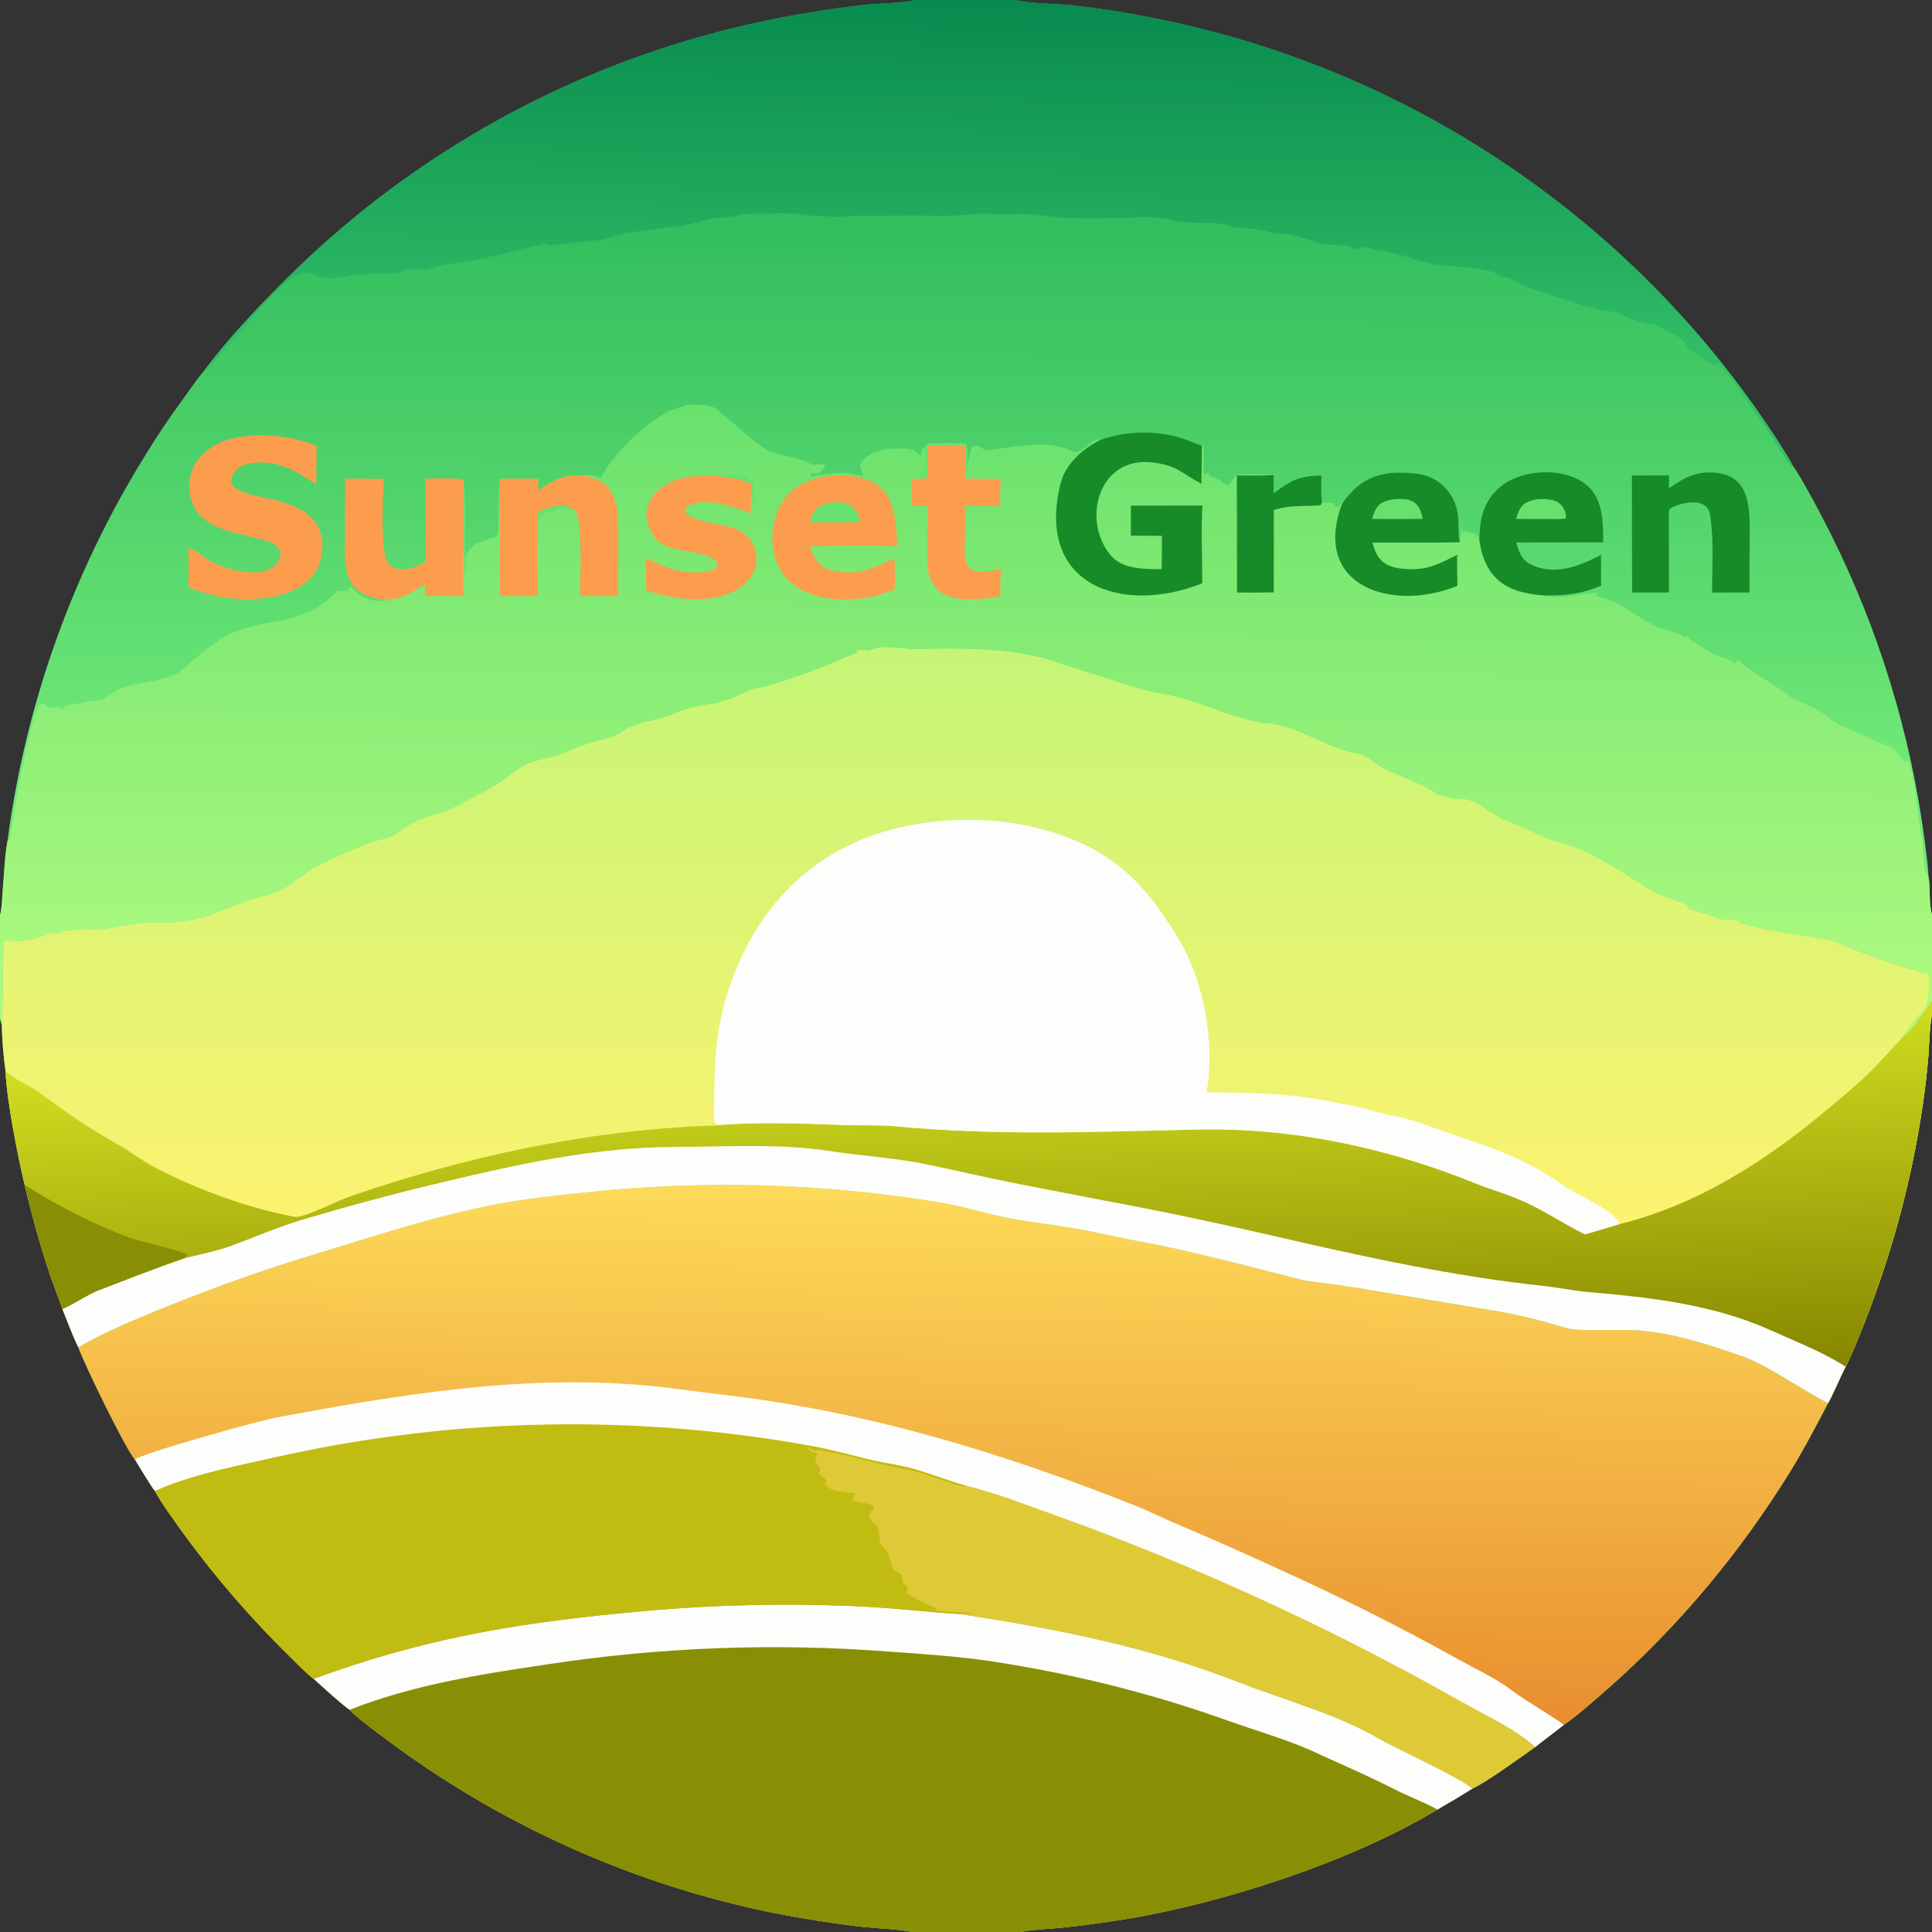 <svg version="1.1" xmlns="http://www.w3.org/2000/svg" style="display: block;" viewBox="0 0 2048 2048" width="577" height="577" preserveAspectRatio="none">
<rect x="0" y="0" width="2048" height="2048" fill="#333333" stroke="none"/>
<defs>
	<linearGradient id="Gradient1" gradientUnits="userSpaceOnUse" x1="1071.42" y1="2.893" x2="1065.39" y2="374.801">
		<stop class="stop0" offset="0" stop-opacity="1" stop-color="rgb(8,139,79)"/>
		<stop class="stop1" offset="1" stop-opacity="1" stop-color="rgb(49,191,102)"/>
	</linearGradient>
	<linearGradient id="Gradient2" gradientUnits="userSpaceOnUse" x1="1025.87" y1="430.156" x2="1023.38" y2="1027.77">
		<stop class="stop0" offset="0" stop-opacity="1" stop-color="rgb(105,225,109)"/>
		<stop class="stop1" offset="1" stop-opacity="1" stop-color="rgb(171,249,127)"/>
	</linearGradient>
	<linearGradient id="Gradient3" gradientUnits="userSpaceOnUse" x1="1040.64" y1="1479.81" x2="1025.81" y2="1101.14">
		<stop class="stop0" offset="0" stop-opacity="1" stop-color="rgb(135,135,0)"/>
		<stop class="stop1" offset="1" stop-opacity="1" stop-color="rgb(208,221,32)"/>
	</linearGradient>
	<linearGradient id="Gradient4" gradientUnits="userSpaceOnUse" x1="1023.22" y1="686.935" x2="1023.68" y2="1294.53">
		<stop class="stop0" offset="0" stop-opacity="1" stop-color="rgb(197,245,118)"/>
		<stop class="stop1" offset="1" stop-opacity="1" stop-color="rgb(252,243,112)"/>
	</linearGradient>
	<linearGradient id="Gradient5" gradientUnits="userSpaceOnUse" x1="1003.99" y1="1813.87" x2="1012.59" y2="1260.49">
		<stop class="stop0" offset="0" stop-opacity="1" stop-color="rgb(232,142,47)"/>
		<stop class="stop1" offset="1" stop-opacity="1" stop-color="rgb(253,218,89)"/>
	</linearGradient>
	<linearGradient id="Gradient6" gradientUnits="userSpaceOnUse" x1="1032.72" y1="225.6" x2="1030.91" y2="803.891">
		<stop class="stop0" offset="0" stop-opacity="1" stop-color="rgb(49,189,94)"/>
		<stop class="stop1" offset="1" stop-opacity="1" stop-color="rgb(111,232,119)"/>
	</linearGradient>
</defs>
<path transform="translate(0,0)" fill="url(#Gradient6)" d="M 970.591 0 L 1075.87 0 C 1093.68 4.283 1119.96 3.612 1139.29 5.892 C 1183.21 11.086 1226.76 18.987 1269.7 29.549 C 1524.65 92.282 1745.75 250.552 1887.33 471.658 C 1892.23 479.295 1896.62 486.089 1900.75 494.163 C 1907.32 502.303 1924.67 535 1930.1 545.341 C 1983.66 646.655 2019.85 756.234 2037.16 869.518 C 2038.79 880.485 2044.13 917.938 2044.27 929.335 C 2046.51 940.814 2044.36 957.726 2048 969.301 L 2048 1060.48 L 2048 1076.41 C 2045.54 1085.6 2044.99 1108.32 2044.22 1118.84 C 2042.81 1136 2040.86 1153.1 2038.37 1170.13 C 2027.21 1246.45 2007.6 1321.3 1979.88 1393.28 C 1974.51 1407.36 1963.46 1435.32 1956.44 1448.9 C 1950.26 1460.65 1943.62 1477.22 1937.82 1487.4 C 1925.17 1511.59 1912.22 1536.35 1897.82 1559.71 C 1845.35 1644.83 1779.69 1723.73 1704.59 1789.91 C 1692.8 1800.3 1670.13 1820.33 1657.88 1828.3 C 1647.85 1836.3 1637.26 1843.98 1627.41 1851.91 C 1613.99 1861.4 1574.72 1889.87 1560.89 1895.94 C 1548.65 1903.57 1536.28 1910.97 1523.77 1918.15 C 1432.39 1973.26 1298.13 2017.01 1193.43 2034.3 C 1170.7 2038.02 1147.87 2041.08 1124.96 2043.48 C 1115.56 2044.43 1089.2 2045.82 1082.55 2048 L 966.467 2048 C 959.424 2045.54 923.902 2043.7 913.08 2042.4 C 881.19 2038.62 849.46 2033.6 817.961 2027.35 C 674.75 1997.93 539.468 1938.28 421.156 1852.39 C 410.482 1844.48 378.52 1821.49 370.62 1812.44 C 357.586 1802.85 344.77 1790.44 332.48 1779.6 C 328.024 1776.96 312.001 1760.76 307.717 1756.52 C 264.112 1713.81 224.33 1667.36 188.828 1617.7 C 180.281 1605.59 171.243 1593.47 164.218 1580.45 C 160.243 1575.64 147.136 1553.69 143.114 1547.24 C 133.32 1536.47 88.855 1445.09 83.109 1428.16 C 77.454 1417.12 70.987 1399.57 66.218 1387.58 C 63.874 1380.76 61.226 1373.84 58.712 1367.06 C 45.197 1330.62 35.343 1293.8 26.171 1256.09 C 19.344 1227.69 6.885 1165.3 5.96 1135.37 C 3.86 1122.67 2.047 1100.32 2.043 1087.14 L 0 1079.63 L 0 970.36 C 2.3 961.787 2.145 952.23 2.94 943.313 C 4.417 926.729 4.944 907.538 7.977 891.337 C 27.054 746.649 76.624 607.658 153.411 483.552 C 166.184 462.6 178.884 443.547 193.447 423.766 C 200.693 413.924 208.382 402.196 216.332 393.025 C 240.777 360.256 271.215 328.01 300.065 299.176 C 436.907 161.52 610.47 66.147 800.038 24.442 C 838.766 15.906 877.92 9.435 917.335 5.056 C 932.785 3.292 956.509 3.578 970.591 0 z"/>
<path transform="translate(0,0)" fill="url(#Gradient5)" d="M 83.109 1428.16 C 101.574 1417.23 128.88 1404.83 149.131 1396.38 C 207.416 1372.05 267.444 1349.62 327.906 1331.35 C 394.069 1311.35 459.497 1289.18 527.553 1276.29 C 557.257 1270.73 596.009 1266.42 626.262 1263.47 C 748.869 1250.74 872.625 1254.39 994.267 1274.34 C 1021.14 1278.65 1048.04 1287.41 1074.8 1292.28 C 1096.75 1296.07 1118.93 1298.7 1140.88 1302.44 C 1161.98 1306.03 1183 1311.38 1204 1315.19 C 1263.9 1326.04 1322.33 1342.34 1381.33 1357.02 C 1385.61 1358.09 1391.62 1358.63 1396.08 1359.18 C 1410.22 1360.94 1424.21 1362.92 1438.28 1365.17 L 1588.23 1390.13 C 1604.77 1393.08 1621.16 1396.77 1637.37 1401.19 C 1643.26 1402.8 1662.76 1408.87 1667.65 1409.25 C 1686.65 1410.74 1707.42 1409.47 1726.9 1409.9 C 1767.44 1410.81 1808.76 1424.47 1846.95 1437.78 C 1873.43 1447.01 1910.47 1473.68 1937.82 1487.4 C 1925.17 1511.59 1912.22 1536.35 1897.82 1559.71 C 1845.35 1644.83 1779.69 1723.73 1704.59 1789.91 C 1692.8 1800.3 1670.13 1820.33 1657.88 1828.3 C 1647.85 1836.3 1637.26 1843.98 1627.41 1851.91 C 1613.99 1861.4 1574.72 1889.87 1560.89 1895.94 C 1548.65 1903.57 1536.28 1910.97 1523.77 1918.15 C 1432.39 1973.26 1298.13 2017.01 1193.43 2034.3 C 1170.7 2038.02 1147.87 2041.08 1124.96 2043.48 C 1115.56 2044.43 1089.2 2045.82 1082.55 2048 L 966.467 2048 C 959.424 2045.54 923.902 2043.7 913.08 2042.4 C 881.19 2038.62 849.46 2033.6 817.961 2027.35 C 674.75 1997.93 539.468 1938.28 421.156 1852.39 C 410.482 1844.48 378.52 1821.49 370.62 1812.44 C 357.586 1802.85 344.77 1790.44 332.48 1779.6 C 328.024 1776.96 312.001 1760.76 307.717 1756.52 C 264.112 1713.81 224.33 1667.36 188.828 1617.7 C 180.281 1605.59 171.243 1593.47 164.218 1580.45 C 160.243 1575.64 147.136 1553.69 143.114 1547.24 C 133.32 1536.47 88.855 1445.09 83.109 1428.16 z"/>
<path transform="translate(0,0)" fill="rgb(137,143,4)" d="M 332.48 1779.6 C 444.77 1738.45 540.85 1721.44 658.871 1710.07 C 739.983 1701.64 821.599 1699.1 903.078 1702.45 C 942.434 1703.88 980.145 1708.67 1018.67 1711.02 C 1121.91 1727.03 1217.11 1745.51 1315.14 1783.88 C 1362.4 1802.37 1417.33 1816.97 1461.23 1842.69 C 1479.05 1853.13 1548.72 1884.6 1560.89 1895.94 C 1548.65 1903.57 1536.28 1910.97 1523.77 1918.15 C 1432.39 1973.26 1298.13 2017.01 1193.43 2034.3 C 1170.7 2038.02 1147.87 2041.08 1124.96 2043.48 C 1115.56 2044.43 1089.2 2045.82 1082.55 2048 L 966.467 2048 C 959.424 2045.54 923.902 2043.7 913.08 2042.4 C 881.19 2038.62 849.46 2033.6 817.961 2027.35 C 674.75 1997.93 539.468 1938.28 421.156 1852.39 C 410.482 1844.48 378.52 1821.49 370.62 1812.44 C 357.586 1802.85 344.77 1790.44 332.48 1779.6 z"/>
<path transform="translate(0,0)" fill="rgb(253,254,252)" d="M 332.48 1779.6 C 444.77 1738.45 540.85 1721.44 658.871 1710.07 C 739.983 1701.64 821.599 1699.1 903.078 1702.45 C 942.434 1703.88 980.145 1708.67 1018.67 1711.02 C 1121.91 1727.03 1217.11 1745.51 1315.14 1783.88 C 1362.4 1802.37 1417.33 1816.97 1461.23 1842.69 C 1479.05 1853.13 1548.72 1884.6 1560.89 1895.94 C 1548.65 1903.57 1536.28 1910.97 1523.77 1918.15 C 1511.12 1911 1491.5 1903.56 1477.9 1896.57 C 1452.48 1883.51 1426.46 1872.29 1400.58 1860.51 C 1368.29 1844.94 1334.01 1835.56 1300.49 1823.58 C 1220.05 1794.82 1137.39 1774.35 1052.97 1761.34 C 1017.97 1755.95 979.303 1753.39 943.761 1750.87 C 821.788 1741.37 699.125 1745.97 578.208 1764.59 C 508.585 1774.83 436.238 1786.45 370.62 1812.44 C 357.586 1802.85 344.77 1790.44 332.48 1779.6 z"/>
<path transform="translate(0,0)" fill="rgb(193,188,17)" d="M 164.218 1580.45 C 202.615 1562.87 257.384 1552.5 299.591 1542.98 C 483.561 1502.59 673.707 1499.03 859.06 1532.5 C 881.001 1536.51 901.158 1542 922.736 1547.32 C 936.847 1550.8 954.684 1552.91 968.476 1556.92 C 987.295 1562.39 1004.64 1569.38 1023.93 1574.76 C 1023.1 1575.17 1022.27 1575.58 1021.44 1575.99 C 999.858 1570.62 980.103 1561.18 958.121 1557.31 C 937.017 1553.6 915.398 1547.56 894.587 1542.38 C 886.202 1540.3 877.274 1539.29 869.219 1536.63 C 862.569 1538.93 863.918 1538.12 857.506 1534.28 L 856.291 1535.13 C 858.062 1538.24 861.789 1539.87 865.262 1539.94 L 866.388 1541.95 C 860.778 1551.87 869.37 1551.29 869.717 1558.55 L 867.547 1561.75 C 870.518 1564.1 875.059 1566.96 876.197 1570.3 L 874.73 1573.15 C 880.659 1583.24 898.473 1580.04 906.639 1583.51 C 906.072 1586.8 905.491 1586.83 903.37 1589.72 L 904.046 1591.07 C 909.302 1591.92 923.265 1593.61 926.884 1597.19 C 925.111 1601.75 922.595 1601.69 921.294 1607.15 C 922.675 1614.19 929.216 1615.19 930.833 1619.14 C 931.485 1620.74 932.433 1632.79 932.962 1635.95 C 944.374 1647.12 941.568 1650.61 947.371 1663.76 C 949.616 1668.84 957.062 1663.39 956.553 1676.29 C 958.592 1679.4 959.164 1679.81 961.817 1682.22 L 962.582 1684.9 L 960.802 1687.44 C 962.118 1691.62 987.108 1702.45 992.117 1704.49 L 992.379 1705.77 L 989.723 1706.7 C 999.337 1708.61 1021.15 1709 1032.37 1709.87 L 1032.45 1710.32 C 1028.35 1710.53 1022.58 1710.61 1018.67 1711.02 C 980.145 1708.67 942.434 1703.88 903.078 1702.45 C 821.599 1699.1 739.983 1701.64 658.871 1710.07 C 540.85 1721.44 444.77 1738.45 332.48 1779.6 C 328.024 1776.96 312.001 1760.76 307.717 1756.52 C 264.112 1713.81 224.33 1667.36 188.828 1617.7 C 180.281 1605.59 171.243 1593.47 164.218 1580.45 z"/>
<path transform="translate(0,0)" fill="rgb(222,202,54)" d="M 932.962 1635.95 C 932.433 1632.79 931.485 1620.74 930.833 1619.14 C 929.216 1615.19 922.675 1614.19 921.294 1607.15 C 922.595 1601.69 925.111 1601.75 926.884 1597.19 C 923.265 1593.61 909.302 1591.92 904.046 1591.07 L 903.37 1589.72 C 905.491 1586.83 906.072 1586.8 906.639 1583.51 C 898.473 1580.04 880.659 1583.24 874.73 1573.15 L 876.197 1570.3 C 875.059 1566.96 870.518 1564.1 867.547 1561.75 L 869.717 1558.55 C 869.37 1551.29 860.778 1551.87 866.388 1541.95 L 865.262 1539.94 C 861.789 1539.87 858.062 1538.24 856.291 1535.13 L 857.506 1534.28 C 863.918 1538.12 862.569 1538.93 869.219 1536.63 C 877.274 1539.29 886.202 1540.3 894.587 1542.38 C 915.398 1547.56 937.017 1553.6 958.121 1557.31 C 980.103 1561.18 999.858 1570.62 1021.44 1575.99 C 1022.27 1575.58 1023.1 1575.17 1023.93 1574.76 C 1061.56 1584.51 1081.44 1593.1 1116.71 1605.53 C 1266.15 1659.18 1410.72 1725.5 1548.86 1803.78 C 1573.89 1817.86 1605.24 1832.06 1627.41 1851.91 C 1613.99 1861.4 1574.72 1889.87 1560.89 1895.94 C 1548.72 1884.6 1479.05 1853.13 1461.23 1842.69 C 1417.33 1816.97 1362.4 1802.37 1315.14 1783.88 C 1217.11 1745.51 1121.91 1727.03 1018.67 1711.02 C 1022.58 1710.61 1028.35 1710.53 1032.45 1710.32 L 1032.37 1709.87 C 1021.15 1709 999.337 1708.61 989.723 1706.7 L 992.379 1705.77 L 992.117 1704.49 C 987.108 1702.45 962.118 1691.62 960.802 1687.44 L 962.582 1684.9 L 961.817 1682.22 C 959.164 1679.81 958.592 1679.4 956.553 1676.29 C 957.062 1663.39 949.616 1668.84 947.371 1663.76 C 941.568 1650.61 944.374 1647.12 932.962 1635.95 z"/>
<path transform="translate(0,0)" fill="rgb(253,254,252)" d="M 143.114 1547.24 C 149.496 1540.75 273.842 1506.18 293.044 1502.6 C 422.406 1478.54 550.458 1457.12 682.66 1468.46 C 711.046 1470.9 738.733 1475.31 767.07 1478.58 C 918.643 1496.06 1066.26 1540.91 1207.41 1597.7 C 1220 1602.77 1232.51 1609.07 1245.02 1614.48 C 1281.99 1630.06 1318.69 1646.27 1355.1 1663.11 C 1419.76 1692.31 1483.18 1724.16 1545.21 1758.6 C 1564.88 1769.53 1584.27 1778.25 1602.5 1791.78 C 1620.02 1804.77 1640.17 1815.8 1657.88 1828.3 C 1647.85 1836.3 1637.26 1843.98 1627.41 1851.91 C 1605.24 1832.06 1573.89 1817.86 1548.86 1803.78 C 1410.72 1725.5 1266.15 1659.18 1116.71 1605.53 C 1081.44 1593.1 1061.56 1584.51 1023.93 1574.76 C 1004.64 1569.38 987.295 1562.39 968.476 1556.92 C 954.684 1552.91 936.847 1550.8 922.736 1547.32 C 901.158 1542 881.001 1536.51 859.06 1532.5 C 673.707 1499.03 483.561 1502.59 299.591 1542.98 C 257.384 1552.5 202.615 1562.87 164.218 1580.45 C 160.243 1575.64 147.136 1553.69 143.114 1547.24 z"/>
<path transform="translate(0,0)" fill="url(#Gradient4)" d="M 2.043 1087.14 C 3.331 1073.45 2.39 1001.33 4.75 996.481 C 19.907 998.073 24.911 998.168 40.158 993.785 C 44.72 992.473 49.247 990.274 53.85 988.936 C 57.305 987.931 59.174 990.258 62.481 989.415 C 62.539 989.4 66.806 986.314 66.834 986.311 C 79.457 984.979 99.721 986.217 111.465 984.494 C 125.047 982.501 138.751 979.393 152.805 978.095 C 161.072 977.331 170.46 978.55 178.493 978.157 C 188.641 977.66 203.739 975.146 213.629 972.666 C 228.746 968.875 244.19 961.189 258.803 955.845 C 270.09 951.717 283.198 949.408 294.717 944.816 C 307.324 939.792 323.018 924.662 334.214 919.109 C 357.89 907.366 385.622 893.781 411.386 887.833 C 417.831 886.345 433.226 873.666 441.724 869.912 C 453.111 864.88 464.057 862.911 474.604 858.666 C 486.922 853.709 501.581 844.836 513.688 838.722 C 518.439 836.323 527.651 831.11 531.752 828.146 C 540.605 821.75 547.993 814.537 558.22 809.861 C 568.065 805.36 580.185 804.142 589.95 800.816 C 599.933 797.415 610.895 792.131 621.182 788.821 C 630.145 785.937 638.971 783.713 648.014 781.028 C 656.806 778.417 664.86 770.382 672.617 768.809 C 675.61 768.202 682.855 764.877 684.318 764.715 C 692.634 763.79 698.585 761.611 706.434 759.192 C 714.109 756.827 722.31 752.827 729.874 750.657 C 738.962 748.049 749.704 746.452 759.105 745.197 C 763.331 744.633 765.58 741.85 771.127 741.312 C 777.654 740.678 791.883 731.305 797.868 730.093 C 805.654 728.516 808.296 728.385 816.548 725.929 C 849.479 716.129 877.997 704.741 909.232 691.115 L 906.801 690.251 C 911.075 686.292 919.433 690.574 922.933 688.912 C 936.905 682.28 955.309 688.192 970.011 687.882 C 1015.6 686.92 1060.33 686.32 1104.95 697.091 C 1111.95 698.78 1118.84 701.596 1125.82 703.771 L 1189.45 723.992 C 1196.49 726.286 1217.69 733.055 1224.34 733.852 C 1264.82 738.704 1298.77 759.877 1338.64 766.126 C 1375.87 767.437 1404.34 793.519 1441.25 799.099 C 1448.81 800.242 1458.81 810.419 1466.35 814.289 C 1477.75 820.135 1515.08 833.623 1523.32 841.907 C 1530.25 842.711 1538.31 847.006 1543.77 846.605 C 1567.47 844.865 1579.58 864.604 1601.13 871.504 C 1614.57 875.807 1629.56 884.648 1642.91 889.873 C 1669.66 896.186 1690.55 906.796 1713.94 920.874 C 1728 929.337 1740.9 938.343 1755.44 946.434 C 1763.68 951.023 1783.86 955.95 1789.24 959.947 L 1790.01 963.236 C 1791.4 964.089 1816.34 970.345 1820.7 973.513 C 1821.93 974.402 1840.15 975.34 1843.6 975.55 L 1843.89 978.244 C 1874.95 987.616 1907.8 989.991 1939.45 996.405 C 1946.03 997.739 1954.9 1003.09 1961.53 1005.11 C 1982.88 1013.01 2005.3 1022.12 2027.38 1027.61 C 2033.32 1029.09 2037.76 1032.4 2041.92 1032.47 L 2042.92 1030.61 C 2047.86 1033.8 2045.51 1071.45 2034.99 1075.46 C 2033.47 1076.05 2017.86 1096.74 2017.96 1098.2 C 2026.8 1092.39 2041.57 1070 2048 1060.48 L 2048 1076.41 C 2045.54 1085.6 2044.99 1108.32 2044.22 1118.84 C 2042.81 1136 2040.86 1153.1 2038.37 1170.13 C 2027.21 1246.45 2007.6 1321.3 1979.88 1393.28 C 1974.51 1407.36 1963.46 1435.32 1956.44 1448.9 C 1950.26 1460.65 1943.62 1477.22 1937.82 1487.4 C 1910.47 1473.68 1873.43 1447.01 1846.95 1437.78 C 1808.76 1424.47 1767.44 1410.81 1726.9 1409.9 C 1707.42 1409.47 1686.65 1410.74 1667.65 1409.25 C 1662.76 1408.87 1643.26 1402.8 1637.37 1401.19 C 1621.16 1396.77 1604.77 1393.08 1588.23 1390.13 L 1438.28 1365.17 C 1424.21 1362.92 1410.22 1360.94 1396.08 1359.18 C 1391.62 1358.63 1385.61 1358.09 1381.33 1357.02 C 1322.33 1342.34 1263.9 1326.04 1204 1315.19 C 1183 1311.38 1161.98 1306.03 1140.88 1302.44 C 1118.93 1298.7 1096.75 1296.07 1074.8 1292.28 C 1048.04 1287.41 1021.14 1278.65 994.267 1274.34 C 872.625 1254.39 748.869 1250.74 626.262 1263.47 C 596.009 1266.42 557.257 1270.73 527.553 1276.29 C 459.497 1289.18 394.069 1311.35 327.906 1331.35 C 267.444 1349.62 207.416 1372.05 149.131 1396.38 C 128.88 1404.83 101.574 1417.23 83.109 1428.16 C 77.454 1417.12 70.987 1399.57 66.218 1387.58 C 63.874 1380.76 61.226 1373.84 58.712 1367.06 C 45.197 1330.62 35.343 1293.8 26.171 1256.09 C 19.344 1227.69 6.885 1165.3 5.96 1135.37 C 3.86 1122.67 2.047 1100.32 2.043 1087.14 z"/>
<path transform="translate(0,0)" fill="url(#Gradient3)" d="M 2017.96 1098.2 C 2026.8 1092.39 2041.57 1070 2048 1060.48 L 2048 1076.41 C 2045.54 1085.6 2044.99 1108.32 2044.22 1118.84 C 2042.81 1136 2040.86 1153.1 2038.37 1170.13 C 2027.21 1246.45 2007.6 1321.3 1979.88 1393.28 C 1974.51 1407.36 1963.46 1435.32 1956.44 1448.9 C 1950.26 1460.65 1943.62 1477.22 1937.82 1487.4 C 1910.47 1473.68 1873.43 1447.01 1846.95 1437.78 C 1808.76 1424.47 1767.44 1410.81 1726.9 1409.9 C 1707.42 1409.47 1686.65 1410.74 1667.65 1409.25 C 1662.76 1408.87 1643.26 1402.8 1637.37 1401.19 C 1621.16 1396.77 1604.77 1393.08 1588.23 1390.13 L 1438.28 1365.17 C 1424.21 1362.92 1410.22 1360.94 1396.08 1359.18 C 1391.62 1358.63 1385.61 1358.09 1381.33 1357.02 C 1322.33 1342.34 1263.9 1326.04 1204 1315.19 C 1183 1311.38 1161.98 1306.03 1140.88 1302.44 C 1118.93 1298.7 1096.75 1296.07 1074.8 1292.28 C 1048.04 1287.41 1021.14 1278.65 994.267 1274.34 C 872.625 1254.39 748.869 1250.74 626.262 1263.47 C 596.009 1266.42 557.257 1270.73 527.553 1276.29 C 459.497 1289.18 394.069 1311.35 327.906 1331.35 C 267.444 1349.62 207.416 1372.05 149.131 1396.38 C 128.88 1404.83 101.574 1417.23 83.109 1428.16 C 77.454 1417.12 70.987 1399.57 66.218 1387.58 C 63.874 1380.76 61.226 1373.84 58.712 1367.06 C 45.197 1330.62 35.343 1293.8 26.171 1256.09 C 19.344 1227.69 6.885 1165.3 5.96 1135.37 C 14.927 1144.37 31.14 1150.37 41.616 1158.18 C 68.993 1178.42 93.941 1195.87 123.946 1212.6 C 138.619 1220.79 149.265 1229.85 166.406 1238.7 C 211.523 1261.74 262.624 1280.53 312.271 1289.9 C 321.198 1291.59 358.934 1272.45 370.192 1268.56 C 492.328 1226.35 621.526 1198.27 750.863 1193.38 C 756.851 1193.16 762.659 1193.22 768.539 1192.07 C 806.558 1189.63 845.995 1190.73 884.054 1192.19 C 905.667 1193.61 929.078 1191.94 950.504 1194 C 1055.89 1204.11 1163.39 1199.74 1268.7 1197.34 C 1370.49 1195.02 1471.78 1216.79 1565.61 1255 C 1579.98 1260.85 1595.3 1264.86 1609.52 1271.17 C 1634.23 1281.06 1656.49 1297 1680.15 1308.43 C 1692.5 1304.98 1704.15 1301.3 1716.34 1297.73 C 1800.93 1276.75 1873.09 1229.78 1939.09 1174.38 C 1953.47 1162.32 1969.54 1149 1982.8 1135.9 C 1994.56 1124.28 2006.52 1110.4 2017.96 1098.2 z"/>
<path transform="translate(0,0)" fill="rgb(253,254,252)" d="M 195.766 1333.72 C 208.872 1330.55 231.477 1325.6 243.5 1321.23 C 268.732 1312.07 291.051 1301.97 317.134 1294.01 C 367.868 1278.77 419.043 1265.05 470.592 1252.85 C 552.051 1233.4 631.333 1216.09 715.605 1215.83 C 769.687 1215.66 825.31 1211.93 879.056 1220.07 C 910.582 1224.84 942.559 1227.1 973.999 1232.57 C 1009.34 1239.76 1044.78 1248.2 1080.15 1255.13 L 1175.55 1273.55 C 1234.45 1284.53 1293.06 1296.96 1351.46 1310.45 C 1445.47 1332.17 1540.42 1352.96 1636.48 1363.18 C 1651.93 1364.82 1667.48 1368.17 1682.99 1369.59 C 1749.49 1375.22 1815.95 1382.64 1877.55 1410.34 C 1902.22 1421.44 1929.35 1432.07 1952.6 1446.33 C 1953.91 1447.15 1955.19 1448 1956.44 1448.9 C 1950.26 1460.65 1943.62 1477.22 1937.82 1487.4 C 1910.47 1473.68 1873.43 1447.01 1846.95 1437.78 C 1808.76 1424.47 1767.44 1410.81 1726.9 1409.9 C 1707.42 1409.47 1686.65 1410.74 1667.65 1409.25 C 1662.76 1408.87 1643.26 1402.8 1637.37 1401.19 C 1621.16 1396.77 1604.77 1393.08 1588.23 1390.13 L 1438.28 1365.17 C 1424.21 1362.92 1410.22 1360.94 1396.08 1359.18 C 1391.62 1358.63 1385.61 1358.09 1381.33 1357.02 C 1322.33 1342.34 1263.9 1326.04 1204 1315.19 C 1183 1311.38 1161.98 1306.03 1140.88 1302.44 C 1118.93 1298.7 1096.75 1296.07 1074.8 1292.28 C 1048.04 1287.41 1021.14 1278.65 994.267 1274.34 C 872.625 1254.39 748.869 1250.74 626.262 1263.47 C 596.009 1266.42 557.257 1270.73 527.553 1276.29 C 459.497 1289.18 394.069 1311.35 327.906 1331.35 C 267.444 1349.62 207.416 1372.05 149.131 1396.38 C 128.88 1404.83 101.574 1417.23 83.109 1428.16 C 77.454 1417.12 70.987 1399.57 66.218 1387.58 C 78.193 1382.47 92.917 1372.22 104.686 1367.7 C 134.086 1356.42 166.056 1343.75 195.766 1333.72 z"/>
<path transform="translate(0,0)" fill="rgb(137,143,4)" d="M 26.171 1256.09 C 60.52 1277.99 99.498 1297.85 137.621 1312.17 C 146.589 1315.54 196.261 1326.51 198.759 1330.23 C 197.775 1331.41 196.777 1332.57 195.766 1333.72 C 166.056 1343.75 134.086 1356.42 104.686 1367.7 C 92.917 1372.22 78.193 1382.47 66.218 1387.58 C 63.874 1380.76 61.226 1373.84 58.712 1367.06 C 45.197 1330.62 35.343 1293.8 26.171 1256.09 z"/>
<path transform="translate(0,0)" fill="rgb(253,254,252)" d="M 768.539 1192.07 C 763.52 1192.13 762.115 1192.92 758.056 1190.74 C 756.283 1187.12 757.359 1175.78 757.29 1170.52 C 756.741 1128.96 759.167 1087.41 772.7 1047.74 C 795.586 980.653 836.476 926.457 901.433 895.334 C 966.236 864.285 1055.69 860.77 1123.32 884.79 C 1168.02 899.603 1201.28 925.151 1228.38 963.472 C 1240.28 980.303 1249.18 993.375 1258.63 1012.7 C 1278.02 1052.38 1287.43 1113.74 1278.9 1157.91 C 1329.5 1158.38 1373.18 1158.83 1422.47 1170.29 C 1439.99 1172.07 1458.41 1179.34 1475.22 1182.45 C 1500.95 1187.21 1523.29 1197.17 1547.38 1205.19 C 1588.89 1219.02 1623.32 1231.97 1658.81 1257.74 C 1668.92 1265.09 1715.32 1285.06 1716.34 1297.73 C 1704.15 1301.3 1692.5 1304.98 1680.15 1308.43 C 1656.49 1297 1634.23 1281.06 1609.52 1271.17 C 1595.3 1264.86 1579.98 1260.85 1565.61 1255 C 1471.78 1216.79 1370.49 1195.02 1268.7 1197.34 C 1163.39 1199.74 1055.89 1204.11 950.504 1194 C 929.078 1191.94 905.667 1193.61 884.054 1192.19 C 845.995 1190.73 806.558 1189.63 768.539 1192.07 z"/>
<path transform="translate(0,0)" fill="url(#Gradient2)" d="M 618.568 504.134 C 623.673 502.843 632.35 503.787 636.381 507.093 C 651.47 479.602 678.448 454.395 704.91 437.805 C 713.369 432.502 720.049 433.66 727.226 429.053 C 734.643 429.158 752.068 428.282 757.642 432.368 C 775.687 445.595 796.497 467.276 815.487 478.521 C 819.013 480.609 851.33 485.959 858.332 491.363 C 862.747 494.77 870.364 489.839 875.159 493.481 C 872.478 496.424 872.977 498.071 869.627 500.551 C 864.688 504.208 862.62 500.602 859.277 502.267 L 860.082 504.646 L 859.162 505.415 C 868.659 503.487 887.453 500.486 896.934 501.422 C 901.414 501.864 909.157 504.062 915.343 504.727 C 913.082 496.117 908.211 493.808 917.257 485.522 C 929.053 474.717 945.023 475.552 959.956 475.529 C 966.658 475.519 971.82 478.372 975.804 483.693 C 976.947 480.044 976.048 476.789 978.551 474.042 C 980.783 475.465 979.861 474.481 980.658 477.726 C 980.958 472.535 980.058 473.387 982.865 470.686 C 988.095 469.29 1020.56 469.529 1024.33 470.595 C 1025.68 475.619 1025.15 485.026 1025.49 490.941 C 1028.58 484.041 1027.36 480.478 1030.17 473.988 C 1039.53 469.41 1040.28 477.587 1047.01 476.949 C 1075.4 474.261 1109.75 464.874 1136.43 478.319 C 1147.21 483.753 1156.5 462.64 1166.79 466.191 C 1193.68 456.816 1222.81 455.958 1250.21 463.735 C 1259.4 466.403 1265.71 469.638 1274 472.379 L 1275.33 472.009 C 1277.34 478.113 1274.71 499.78 1276.71 503.719 L 1278.4 502.433 L 1278.12 504.417 L 1278.54 502.31 L 1280.08 501.473 L 1281.23 501.921 L 1281.8 504.604 C 1283.27 505.147 1288.51 507.221 1289.65 507.472 C 1294.56 508.556 1298.26 513.963 1302.46 514.479 C 1304.86 511.209 1308.46 504.906 1311.38 503.258 C 1317.46 502.706 1344.69 502.536 1350.09 503.572 C 1350.22 509.959 1350.21 516.348 1350.04 522.733 C 1369.21 509.2 1376.15 504.517 1400.72 503.976 C 1400.67 511.847 1400.2 524.334 1401.37 531.754 C 1406.49 534.637 1408.92 532.26 1412.66 533.088 C 1417.13 534.079 1410.8 538.657 1419.51 537.028 L 1421.57 532.485 L 1422.28 532.446 L 1422.64 533.98 C 1443.28 504.287 1465.99 498.144 1501.69 502.119 C 1525.04 504.719 1542.35 522.358 1545.32 545.391 C 1546.72 554.328 1545.65 567.229 1547.32 574.885 C 1548.75 572.939 1548.5 563.51 1548.54 560.581 L 1550.48 563.572 C 1555.62 563.808 1559.82 564.343 1564.72 566.289 C 1567.21 567.279 1567.33 569.836 1568.15 572.559 C 1574.51 614.913 1597.88 628.672 1638.3 631.31 L 1640 632.411 C 1653.2 633.47 1660.01 632.794 1673.14 630.625 C 1677.44 629.914 1688.93 627.913 1692.84 628.317 L 1692.63 629.329 C 1692.34 630.81 1692.44 630.22 1692.27 631.772 C 1697.61 633.621 1705.08 634.839 1709.83 637.168 C 1724.11 644.165 1737.69 655.026 1751.85 662.144 C 1763.06 667.78 1774.39 669.565 1786.28 675.301 C 1788.4 674.893 1787.45 675.416 1788.96 673.439 C 1789.35 673.965 1790.63 677.251 1789.85 676.816 C 1802.5 683.841 1814.79 694.671 1828.94 697.898 C 1830.26 698.199 1837.49 702.551 1839.18 703.41 C 1839.56 702.938 1840.65 701.661 1840.86 701.187 L 1842.72 699.823 C 1854.33 711.722 1881.71 725.548 1895.66 737.026 C 1902.69 742.802 1922.01 748.873 1930.1 754.748 C 1939.12 760.192 1941.44 764.172 1952.54 769.432 C 1963.57 774.551 1974.66 779.529 1985.81 784.366 C 1992.93 787.372 2000.15 789.939 2006.93 793.719 C 2012.13 796.622 2015.13 807.691 2020.77 807.869 L 2022.11 804.913 C 2030.89 827.045 2032.43 865.036 2037.45 889.137 C 2039.29 897.962 2037.77 923.744 2044.27 929.335 C 2046.51 940.814 2044.36 957.726 2048 969.301 L 2048 1060.48 C 2041.57 1070 2026.8 1092.39 2017.96 1098.2 C 2017.86 1096.74 2033.47 1076.05 2034.99 1075.46 C 2045.51 1071.45 2047.86 1033.8 2042.92 1030.61 L 2041.92 1032.47 C 2037.76 1032.4 2033.32 1029.09 2027.38 1027.61 C 2005.3 1022.12 1982.88 1013.01 1961.53 1005.11 C 1954.9 1003.09 1946.03 997.739 1939.45 996.405 C 1907.8 989.991 1874.95 987.616 1843.89 978.244 L 1843.6 975.55 C 1840.15 975.34 1821.93 974.402 1820.7 973.513 C 1816.34 970.345 1791.4 964.089 1790.01 963.236 L 1789.24 959.947 C 1783.86 955.95 1763.68 951.023 1755.44 946.434 C 1740.9 938.343 1728 929.337 1713.94 920.874 C 1690.55 906.796 1669.66 896.186 1642.91 889.873 C 1629.56 884.648 1614.57 875.807 1601.13 871.504 C 1579.58 864.604 1567.47 844.865 1543.77 846.605 C 1538.31 847.006 1530.25 842.711 1523.32 841.907 C 1515.08 833.623 1477.75 820.135 1466.35 814.289 C 1458.81 810.419 1448.81 800.242 1441.25 799.099 C 1404.34 793.519 1375.87 767.437 1338.64 766.126 C 1298.77 759.877 1264.82 738.704 1224.34 733.852 C 1217.69 733.055 1196.49 726.286 1189.45 723.992 L 1125.82 703.771 C 1118.84 701.596 1111.95 698.78 1104.95 697.091 C 1060.33 686.32 1015.6 686.92 970.011 687.882 C 955.309 688.192 936.905 682.28 922.933 688.912 C 919.433 690.574 911.075 686.292 906.801 690.251 L 909.232 691.115 C 877.997 704.741 849.479 716.129 816.548 725.929 C 808.296 728.385 805.654 728.516 797.868 730.093 C 791.883 731.305 777.654 740.678 771.127 741.312 C 765.58 741.85 763.331 744.633 759.105 745.197 C 749.704 746.452 738.962 748.049 729.874 750.657 C 722.31 752.827 714.109 756.827 706.434 759.192 C 698.585 761.611 692.634 763.79 684.318 764.715 C 682.855 764.877 675.61 768.202 672.617 768.809 C 664.86 770.382 656.806 778.417 648.014 781.028 C 638.971 783.713 630.145 785.937 621.182 788.821 C 610.895 792.131 599.933 797.415 589.95 800.816 C 580.185 804.142 568.065 805.36 558.22 809.861 C 547.993 814.537 540.605 821.75 531.752 828.146 C 527.651 831.11 518.439 836.323 513.688 838.722 C 501.581 844.836 486.922 853.709 474.604 858.666 C 464.057 862.911 453.111 864.88 441.724 869.912 C 433.226 873.666 417.831 886.345 411.386 887.833 C 385.622 893.781 357.89 907.366 334.214 919.109 C 323.018 924.662 307.324 939.792 294.717 944.816 C 283.198 949.408 270.09 951.717 258.803 955.845 C 244.19 961.189 228.746 968.875 213.629 972.666 C 203.739 975.146 188.641 977.66 178.493 978.157 C 170.46 978.55 161.072 977.331 152.805 978.095 C 138.751 979.393 125.047 982.501 111.465 984.494 C 99.721 986.217 79.457 984.979 66.834 986.311 C 66.806 986.314 62.539 989.4 62.481 989.415 C 59.174 990.258 57.305 987.931 53.85 988.936 C 49.247 990.274 44.72 992.473 40.158 993.785 C 24.911 998.168 19.907 998.073 4.75 996.481 C 2.39 1001.33 3.331 1073.45 2.043 1087.14 L 0 1079.63 L 0 970.36 C 2.3 961.787 2.145 952.23 2.94 943.313 C 4.417 926.729 4.944 907.538 7.977 891.337 C 9.117 890.518 10.612 889.555 10.838 887.978 C 16.862 845.948 24.68 804.187 35.361 763.074 C 37.034 756.633 39.075 750.968 43.386 745.775 L 46.079 745.982 C 51.193 750.102 54.055 752.193 60.389 748.863 C 61.873 750.426 61.339 749.508 61.953 751.635 L 63.985 750.727 L 65.214 751.921 L 67.015 751.734 C 69.928 749.12 70.995 747.612 74.882 747.07 C 85.666 745.564 97.093 742.657 107.876 741.735 C 110.026 741.552 123.666 731.111 128.753 729.321 C 150.802 721.56 168.578 724.13 189.529 712.665 C 193.537 710.472 200.235 703.288 204.081 700.258 C 215.004 691.655 230.958 677.777 243.321 672.28 C 288.599 652.149 319.918 665.296 357.495 626.495 C 363.893 625.96 364.338 628.177 369.49 625.836 C 370.183 623.178 369.673 623.516 371.249 621.699 C 372.788 623.298 374.362 624.862 375.969 626.392 C 386.542 636.349 396.246 637.352 410.018 636.997 L 409.849 636.202 C 407.674 636.436 407.256 636.364 405.273 635.441 C 414.755 635.165 420.946 634.896 430.036 631.315 C 435.175 629.292 446.216 620.819 449.981 620.465 C 451.368 623.435 450.939 628.271 450.928 631.731 L 491.023 631.963 L 491.007 554.388 C 491.02 543.556 490.479 520.477 491.895 510.805 C 493.743 540.734 491.719 577.383 492.69 608.462 C 493.652 600.461 493.702 597.007 493.478 588.897 C 496.75 582.838 499.342 582.145 502.977 577.221 C 507.66 575.059 518.492 571.727 520.982 570.219 C 523.309 570.257 523.047 570.399 525.181 569.235 L 525.352 566.232 L 526.902 569.377 C 529.975 565.483 527.835 527.399 529.141 517.958 C 529.378 515.258 529.305 510.513 529.357 507.641 C 543.148 507.36 556.944 507.367 570.735 507.663 L 570.353 519.969 C 588.702 508.139 595.982 503.21 618.568 504.134 z"/>
<path transform="translate(0,0)" fill="rgb(22,139,39)" d="M 1166.79 466.191 C 1193.68 456.816 1222.81 455.958 1250.21 463.735 C 1259.4 466.403 1265.71 469.638 1274 472.379 L 1273.59 512.807 C 1252.45 501.7 1247.81 493.061 1220.95 490.14 C 1164.44 483.993 1146.54 551.029 1176.97 588.202 C 1189.46 603.464 1212.29 603.292 1231.26 603.406 C 1231.82 592.374 1231.61 579.201 1231.66 567.976 L 1198.77 567.832 L 1198.83 536.064 L 1274.63 535.926 C 1273.18 558.87 1274.38 594.725 1274.48 618.268 C 1190.62 651.917 1096.76 621.536 1124.44 511.861 C 1129.48 491.887 1148.37 475.009 1166.79 466.191 z"/>
<path transform="translate(0,0)" fill="rgb(22,139,39)" d="M 1422.64 533.98 C 1443.28 504.287 1465.99 498.144 1501.69 502.119 C 1525.04 504.719 1542.35 522.358 1545.32 545.391 C 1546.72 554.328 1545.65 567.229 1547.32 574.885 C 1516.87 575.411 1485.45 574.993 1454.86 575.136 C 1460.22 596.692 1471.31 602.363 1492.75 603.37 C 1513.52 604.347 1526.83 597.172 1544.69 588.052 C 1544.43 598.672 1544.78 610.279 1544.89 620.974 C 1476.37 649.112 1389.66 622.039 1422.64 533.98 z"/>
<path transform="translate(0,0)" fill="rgb(102,225,109)" d="M 1476.76 529.179 C 1496.05 527.904 1504.3 530.864 1508.17 550.038 L 1489.25 550.176 C 1477.65 550.235 1466.05 550.193 1454.46 550.053 C 1458.48 536.217 1462.51 531.858 1476.76 529.179 z"/>
<path transform="translate(0,0)" fill="rgb(251,157,77)" d="M 570.353 519.969 C 588.702 508.139 595.982 503.21 618.568 504.134 C 630.405 506.436 639.33 509.248 646.721 519.823 C 657.426 535.142 654.881 554.526 655.225 572.122 C 655.423 592.068 654.633 611.984 655.157 631.903 L 614.687 631.825 C 614.834 617.134 618.25 549.019 608.967 540.9 C 608.623 540.598 608.214 540.379 607.837 540.118 C 598.531 532.314 579.665 537.122 570.727 543.491 C 568.036 552.736 569.925 618.007 570.057 631.893 L 529.632 631.867 C 530.454 613.594 529.703 590.956 529.827 572.353 C 529.931 556.711 530.465 532.78 529.141 517.958 C 529.378 515.258 529.305 510.513 529.357 507.641 C 543.148 507.36 556.944 507.367 570.735 507.663 L 570.353 519.969 z"/>
<path transform="translate(0,0)" fill="rgb(251,157,77)" d="M 982.915 471.926 C 990.83 472.042 1018.94 470.486 1023.4 473.488 L 1023.91 476.509 C 1022.76 485.183 1023.08 498.313 1023.03 507.38 L 1060.99 507.661 C 1060.29 517.098 1060.11 526.566 1060.45 536.023 L 1022.82 536.056 C 1023.08 548.018 1023.46 562.923 1022.72 574.78 C 1020.66 607.84 1031.92 609.876 1061.04 602.903 C 1060.29 612.478 1060.13 622.089 1060.55 631.683 C 1027.5 637.963 983.966 641.452 983.041 595.921 C 982.636 576.028 982.947 555.832 983.29 535.95 L 966.367 535.972 C 966.602 526.552 966.509 517.127 966.089 507.714 C 970.829 507.611 979.033 507.876 983.194 506.422 C 982.855 495.254 982.991 483.166 982.915 471.926 z"/>
<path transform="translate(0,0)" fill="rgb(22,139,39)" d="M 1350.09 503.572 C 1350.22 509.959 1350.21 516.348 1350.04 522.733 C 1369.21 509.2 1376.15 504.517 1400.72 503.976 C 1400.67 511.847 1400.2 524.334 1401.37 531.754 L 1400.45 535.191 C 1396.86 536.29 1383.01 536.267 1378.18 536.442 C 1366.44 536.865 1361.56 537.465 1350.32 540.525 L 1350.28 627.983 C 1337.46 628.257 1324.17 628.107 1311.31 628.121 L 1311.15 504.046 C 1323.68 504.053 1337.74 504.348 1350.09 503.572 z"/>
<path transform="translate(0,0)" fill="rgb(102,225,109)" d="M 980.658 477.726 C 980.958 472.535 980.058 473.387 982.865 470.686 C 988.095 469.29 1020.56 469.529 1024.33 470.595 C 1025.68 475.619 1025.15 485.026 1025.49 490.941 C 1025.81 494.8 1025.3 500.214 1026.06 503.632 L 1025.15 504.596 C 1023.93 501.468 1024.37 483.054 1024 477.771 L 1023.91 476.509 L 1023.4 473.488 C 1018.94 470.486 990.83 472.042 982.915 471.926 C 982.991 483.166 982.855 495.254 983.194 506.422 C 979.76 505.956 972.277 505.765 968.121 505.418 C 969.659 504.993 971.501 505.099 973.159 505.064 L 974.374 503.03 C 976.901 502.516 976.381 502.632 978.749 501.606 C 982.677 495.605 981.048 485.282 980.658 477.726 z"/>
<path transform="translate(0,0)" fill="rgb(102,225,109)" d="M 570.727 543.491 C 579.665 537.122 598.531 532.314 607.837 540.118 L 606.602 541.779 C 587.709 532.7 591.837 544.678 578.544 543.159 L 577.643 542.533 C 574.929 548.164 572.218 544.487 571.968 548.163 C 571.369 556.95 572.439 566.961 571.712 575.699 C 571.623 568.37 571.818 550.005 570.727 543.491 z"/>
<path transform="translate(0,0)" fill="rgb(251,157,77)" d="M 880.993 504.354 C 882.705 504.236 884.42 504.15 886.136 504.097 C 941.352 502.455 950.227 532.151 951.005 578.717 C 921.768 578.237 887.718 578.217 858.629 578.986 C 865.333 601.002 876.26 606.337 899.006 606.724 C 917.457 607.037 931.001 600.203 946.879 591.879 C 950.035 595.634 948.641 618.081 948.579 624.492 C 937.944 629.145 926.737 632.361 915.252 634.054 C 891.178 637.587 861.96 635.339 841.449 620.201 C 813.834 599.821 812.001 554.017 832.415 527.958 C 844.63 512.365 861.739 506.473 880.993 504.354 z"/>
<path transform="translate(0,0)" fill="rgb(102,225,109)" d="M 878.315 533.198 C 898.481 530.744 906.291 533.93 911.971 553.172 C 906.613 553.668 898.79 553.642 893.205 553.768 C 881.385 553.808 870.141 553.889 858.321 553.31 C 862.536 540.98 865.654 536.88 878.315 533.198 z"/>
<path transform="translate(0,0)" fill="rgb(251,157,77)" d="M 684.928 591.656 C 698.389 597.806 711.476 604.445 726.434 606.016 C 735.281 606.945 755.973 608.681 760.546 599.538 C 758.451 580.988 709.216 589.401 694.674 570.491 C 671.923 540.906 693.28 513.324 724.839 506.56 C 737.617 503.821 748.389 504.043 761.267 504.59 C 773.253 506.052 785.722 507.896 796.93 512.717 C 795.678 520.254 796.011 536.098 795.978 544.298 C 780.243 537.683 742.625 524.835 727.71 538.08 C 726.061 541.669 726.315 539.853 726.852 543.716 C 732.055 551.368 759.931 555.473 770.353 557.656 C 809.573 565.873 812.549 610.046 777.864 626.944 C 749.737 640.648 714.547 635.736 685.028 625.875 C 684.688 614.958 684.925 602.67 684.928 591.656 z"/>
<path transform="translate(0,0)" fill="rgb(102,225,109)" d="M 761.267 504.59 L 761.983 503.078 C 768.461 502.515 771.18 505.401 777.095 502.783 C 782.21 500.519 795.837 507.541 798.746 511.565 C 798.637 515.197 798.453 535.298 797.649 537.014 C 797.373 532.159 797.475 515.06 796.93 512.717 C 785.722 507.896 773.253 506.052 761.267 504.59 z"/>
<path transform="translate(0,0)" fill="url(#Gradient1)" d="M 970.591 0 L 1075.87 0 C 1093.68 4.283 1119.96 3.612 1139.29 5.892 C 1183.21 11.086 1226.76 18.987 1269.7 29.549 C 1524.65 92.282 1745.75 250.552 1887.33 471.658 C 1892.23 479.295 1896.62 486.089 1900.75 494.163 C 1897.45 493.521 1897.75 493.099 1896.16 490.636 C 1886.39 475.439 1831.06 389.644 1820.54 385.354 C 1818.78 386.263 1817.88 386.712 1816.03 387.405 C 1808.37 383.037 1799.42 374.844 1791.02 370.616 C 1788.71 369.451 1785.15 360.498 1781.34 358.454 C 1771.98 353.429 1762.76 348.09 1753.33 343.182 C 1737.59 344.594 1721.02 332.302 1707.39 330.3 C 1677.06 325.842 1651.65 313.714 1622.49 305.939 C 1610.96 302.862 1605.41 293.913 1594.32 293.936 C 1592.91 293.921 1581.99 287.327 1579 287.409 C 1559.41 281.983 1539.75 282.865 1519.85 280.261 C 1501.18 275.767 1482.64 268.716 1463.7 265.532 C 1457.3 264.457 1455.26 264.73 1449.31 261.913 C 1446.12 261.195 1436.99 265.314 1434.7 263.418 C 1431.52 260.083 1424.64 260.457 1420.39 260.134 C 1411.54 259.459 1401.39 258.764 1393.02 256.071 C 1379.56 251.744 1368.63 247.733 1354.31 247.57 C 1350.08 247.522 1338.42 243.799 1333.32 243.06 C 1323.07 241.572 1312.28 242.549 1302.48 239.036 C 1285.14 233.736 1259.4 238.066 1242.18 233.399 C 1222.69 228.116 1205.26 230.577 1184.88 231.172 C 1169.71 231.513 1154.54 231.556 1139.36 231.302 C 1117.87 231.037 1101.99 227.104 1081.91 226.4 C 1065.63 228.072 1044.4 225.266 1028.74 227.119 C 1004.48 229.989 984.195 228.305 960.462 228.433 L 904.772 228.828 C 899.966 228.89 892.836 230.382 888.56 230.019 C 878.1 229.131 867.675 229.138 857.268 228.209 C 852.112 227.748 846.611 226.448 841.455 226.325 C 829.256 226.035 817.194 226.37 804.952 226.446 C 798.652 226.485 790.533 226.306 784.307 227.749 C 773.522 231.08 761.896 230.184 751.081 232.377 C 742.549 234.106 732.401 237.871 723.816 239.667 C 718.647 240.709 712.343 240.199 707.284 241.142 C 693.792 243.656 680.162 244.69 666.644 246.467 C 655.194 247.972 642.499 254.024 630.861 255.036 C 615.526 256.371 600.405 258.218 585.121 259.922 C 580.788 260.425 579.777 258.32 576.606 258.209 C 575.774 258.18 571.37 260.346 569.883 260.575 C 558.572 262.317 547.937 265.555 536.94 268.202 C 521.04 271.982 505.044 275.349 488.97 278.301 C 482.725 279.399 476.726 279.641 471.163 280.539 C 466.498 281.291 456.969 285.288 451.957 286.129 C 446.95 286.968 437.732 284.377 433.024 284.89 C 430.147 285.203 422.571 289.339 418.967 289.482 C 405.082 290.033 391.077 290.688 377.206 291.452 C 371.469 291.768 368.871 293.951 362.482 294.15 C 360.954 292.348 361.775 293.053 360.117 291.927 C 358.392 292.696 356.666 293.48 354.9 294.153 C 348.213 296.7 333.741 292.06 327.356 289.069 C 324.496 287.73 317.53 291.3 314.368 292.027 C 296.802 296.065 223.76 390.843 217.937 392.613 C 217.408 392.774 216.867 392.888 216.332 393.025 C 240.777 360.256 271.215 328.01 300.065 299.176 C 436.907 161.52 610.47 66.147 800.038 24.442 C 838.766 15.906 877.92 9.435 917.335 5.056 C 932.785 3.292 956.509 3.578 970.591 0 z"/>
<path transform="translate(0,0)" fill="rgb(22,139,39)" d="M 1568.15 572.559 C 1568.55 551.97 1571.4 534.545 1586.86 519.182 C 1610.01 496.18 1661.99 493.421 1685.16 517.219 C 1699.41 531.852 1699.5 555.654 1699.42 574.886 L 1607.27 575.024 C 1609.89 584.651 1612.92 593.362 1622.36 598.118 C 1648.34 611.209 1674.84 599.666 1697.18 588.165 C 1697.18 598.904 1697.02 610.192 1697.26 620.886 C 1674.78 629.909 1662.42 630.944 1638.3 631.31 C 1597.88 628.672 1574.51 614.913 1568.15 572.559 z"/>
<path transform="translate(0,0)" fill="rgb(102,225,109)" d="M 1628.1 529.331 C 1637.63 528.523 1650.77 528.299 1656.58 537.49 C 1658.71 540.849 1660.62 545.352 1659.81 549.365 C 1656.13 550.656 1645.29 550.202 1640.74 550.176 C 1629.51 550.241 1618.28 550.209 1607.05 550.078 C 1611.17 536.826 1614.05 532.6 1628.1 529.331 z"/>
<path transform="translate(0,0)" fill="rgb(251,157,77)" d="M 450.802 507.459 C 459.054 507.577 484.96 506.128 491.098 508.64 L 491.895 510.805 C 490.479 520.477 491.02 543.556 491.007 554.388 L 491.023 631.963 L 450.928 631.731 C 450.939 628.271 451.368 623.435 449.981 620.465 C 446.216 620.819 435.175 629.292 430.036 631.315 C 420.946 634.896 414.755 635.165 405.273 635.441 C 360.592 629.73 365.473 596.243 365.646 561.637 C 365.755 543.576 365.744 525.515 365.612 507.454 C 379.39 507.363 393.17 507.46 406.946 507.747 C 405.659 523.632 403.618 583.707 410.248 594.875 C 412.707 599.018 416.485 601.867 421.187 602.972 C 430.748 605.22 442.719 600.436 450.947 595.643 L 450.802 507.459 z"/>
<path transform="translate(0,0)" fill="rgb(251,157,77)" d="M 272.3 461.456 C 295.799 461.199 313.976 464.249 335.767 472.632 C 335.222 485.752 335.397 500.243 335.313 513.473 C 317.016 501.913 300.503 490.497 278.037 490.275 C 268.637 490.208 255.967 491.379 249.582 499.116 C 234.122 518.165 261.971 523.505 274.977 526.366 C 292.792 530.286 314.155 534.433 328.044 546.841 C 336.663 554.616 341.647 565.635 341.794 577.242 C 342.768 622.777 298.265 635.13 261.372 635.316 C 235.338 634.952 223.977 631.007 199.857 622.884 L 199.791 580.091 C 203.472 582.051 211.227 586.137 215.187 589.59 C 231.736 604.014 294.929 620.982 297.36 586.125 C 297.054 580.312 289.512 575.391 284.999 574.002 C 252.901 564.126 203.389 563.07 200.721 518.088 C 199.883 505.448 204.293 493.021 212.912 483.736 C 228.428 466.706 250.444 462.349 272.3 461.456 z"/>
<path transform="translate(0,0)" fill="rgb(22,139,39)" d="M 1804.47 501.205 C 1806.47 501.002 1808.49 500.873 1810.5 500.82 C 1857.96 499.928 1854.86 540.736 1854.69 574.445 C 1854.54 592.325 1854.5 610.207 1854.55 628.088 L 1814.94 628.161 C 1814.86 601.574 1817 571.444 1812.68 545.548 C 1809.76 527.991 1787.62 531.716 1775.91 536.301 C 1768.67 539.543 1769 539.808 1769.03 547.811 C 1769.13 574.54 1769.13 601.32 1769.14 628.043 L 1730.08 628.091 L 1729.87 504.075 L 1769.4 503.929 L 1769.07 517.516 C 1782.39 509.033 1788.85 503.948 1804.47 501.205 z"/>
</svg>